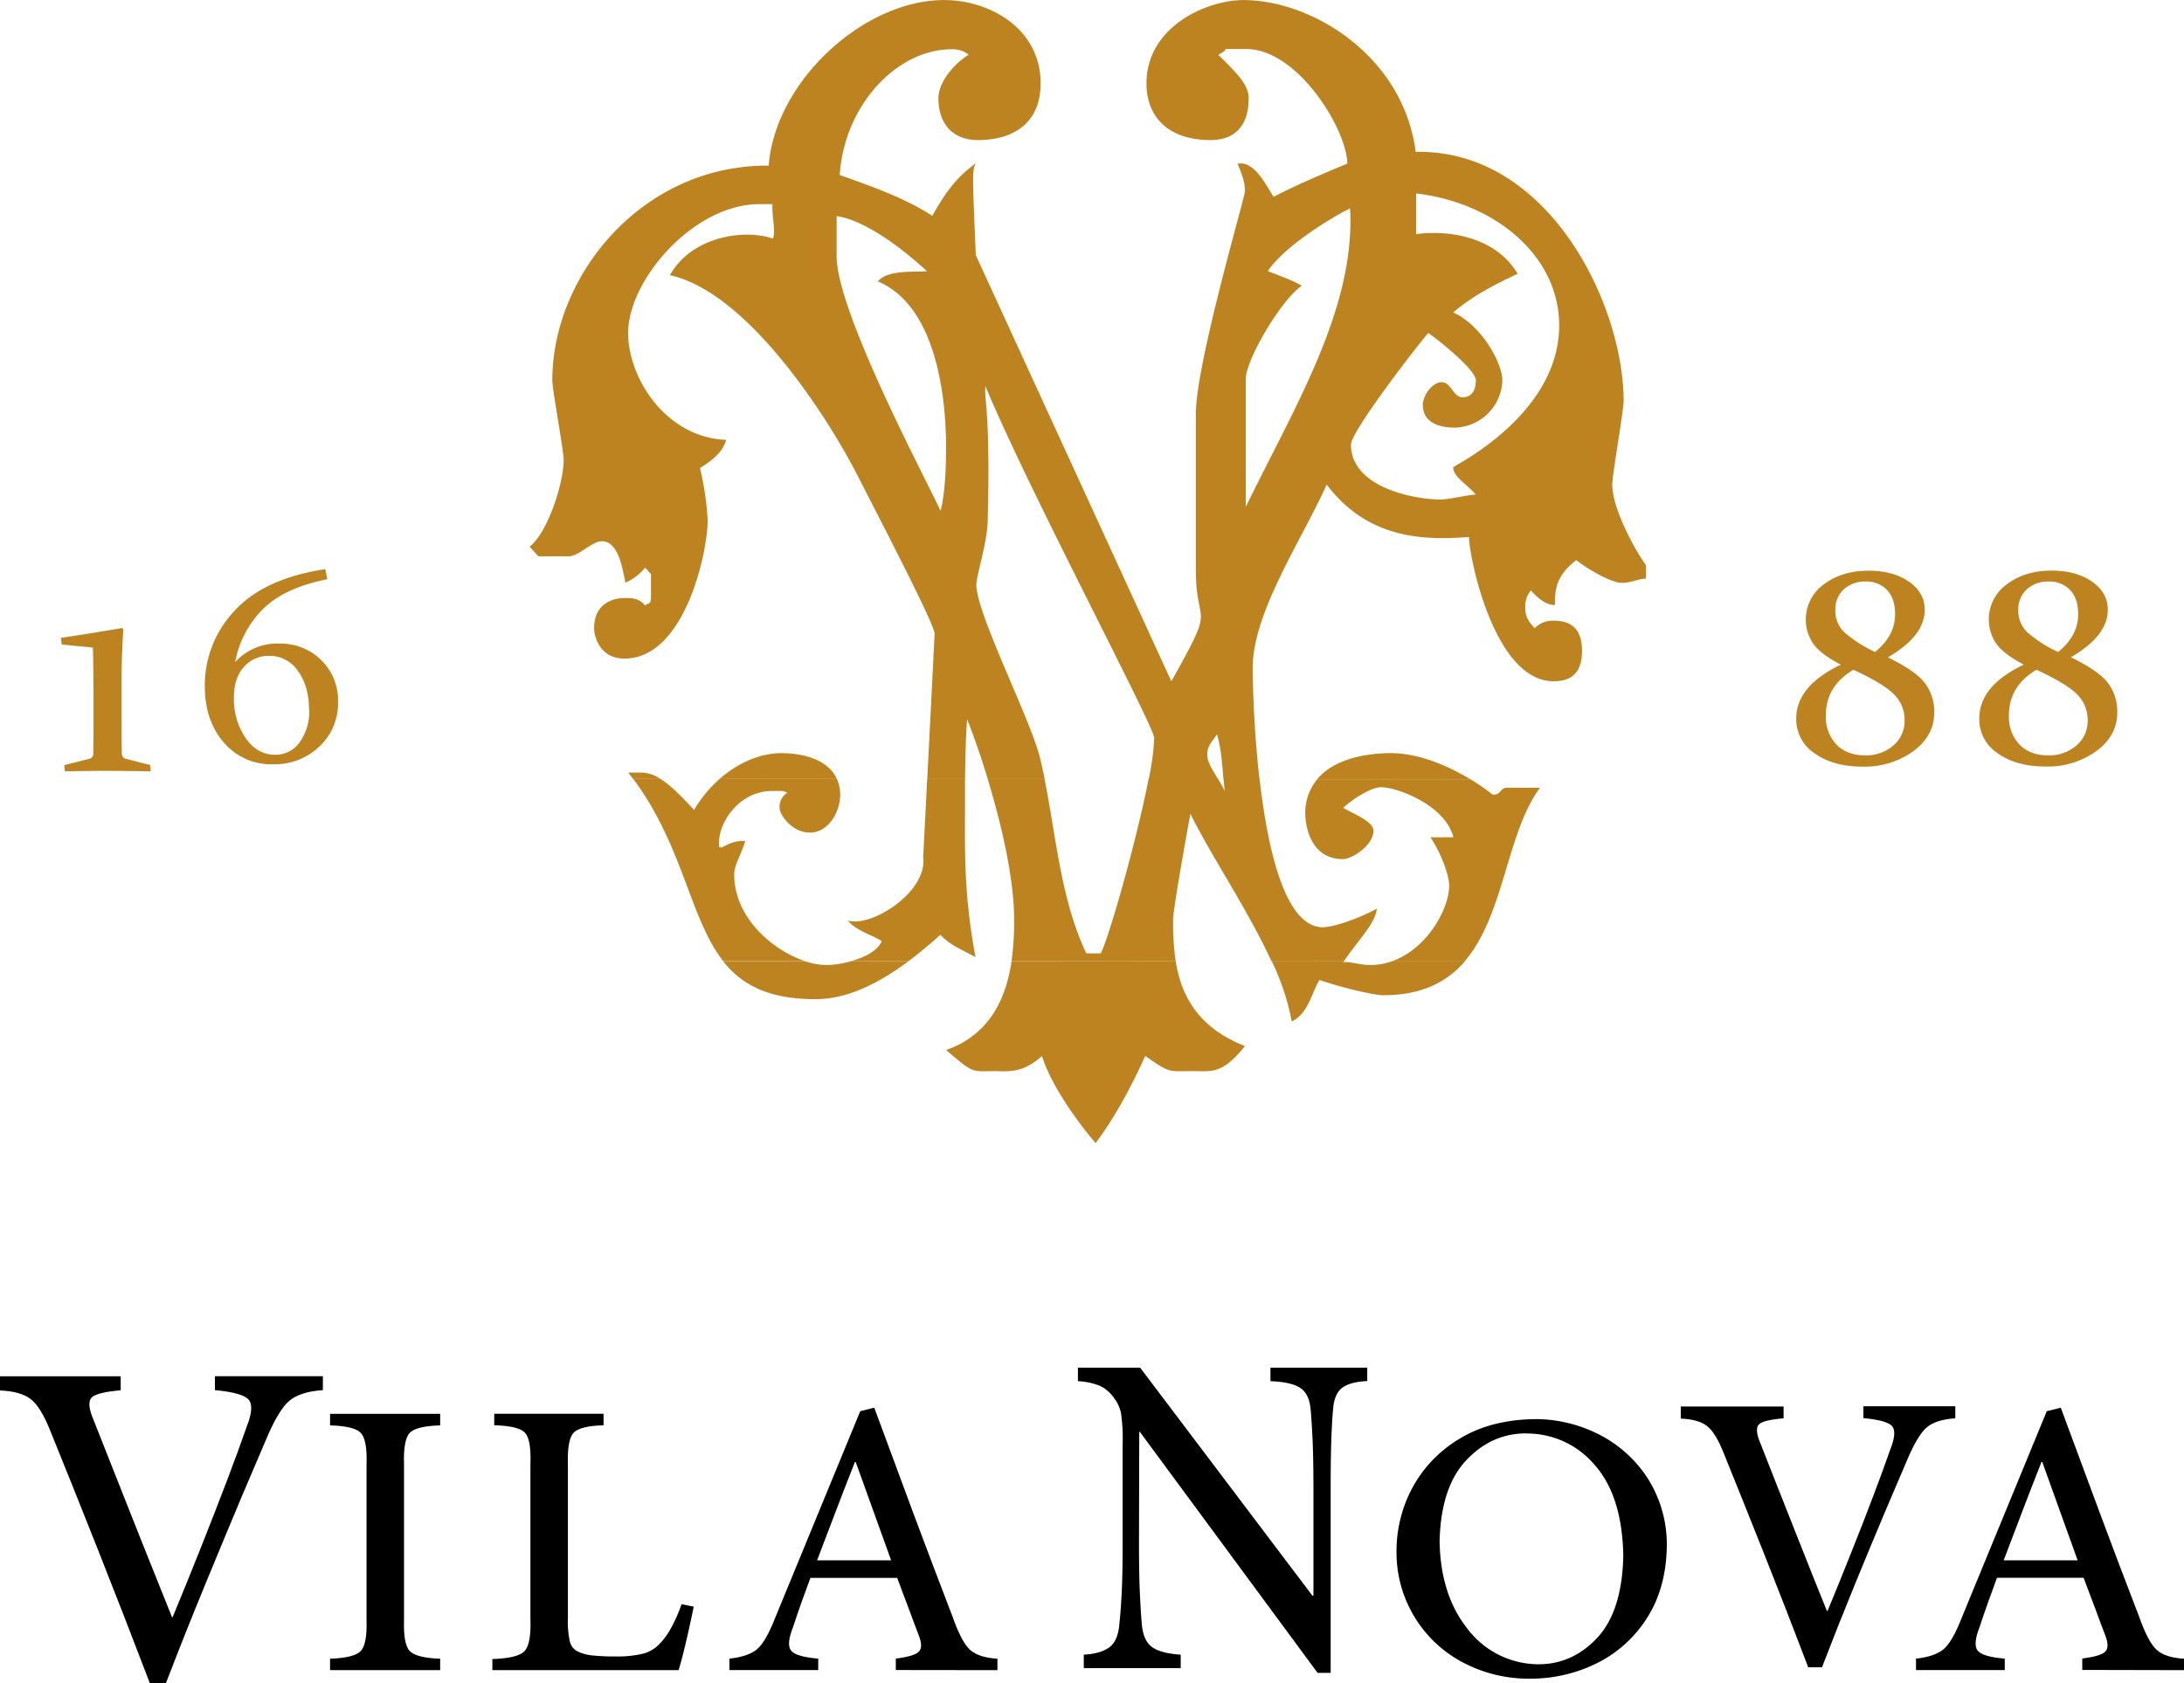 <?xml version="1.0" encoding="UTF-8"?> <svg xmlns="http://www.w3.org/2000/svg" id="Layer_1" data-name="Layer 1" viewBox="0 0 667 514.13"><defs><style>.cls-1,.cls-2{fill:#bc8320;}.cls-1,.cls-4{fill-rule:evenodd;}.cls-3,.cls-4{fill:#000;}</style></defs><title>logo-vila-nova</title><path class="cls-1" d="M409.57,334.53a22.44,22.44,0,0,0,6.93,1.26,30.76,30.76,0,0,0,7.65-1.24h17.39c-9.47,7.07-19,11.66-28.51,11.66-14.4,0-22.59-4.46-28.24-11.65l24.78,0Zm113.48,0c1.62,10.23,6.53,20.28,21.17,26-7.05,8.76-10.1,7.66-16.16,7.66-7.23,0-6.53.77-14.3-4.64-2.95,6.49-8.21,17.41-15.16,26.61-6.39-7.44-14-18.6-16.36-26.61-6,5.38-10.25,4.65-14.29,4.65-7.37,0-6.43.88-15-6.46,13.7-4.79,18.42-16.39,20-27.17Zm51.44,0q-.13.18-.27.39c1.81-.29,5.28.86,8.17.86a20.58,20.58,0,0,0,7.12-1.28l22,0c-5.41,6.33-13.12,10.5-25,10.5-2.89,0-12.9-2.34-19.48-4.65-2.45,3.55-3.22,10.07-8.52,12.68a74.28,74.28,0,0,0-6.15-18.52Z" transform="translate(-164 -40.98)"></path><path class="cls-1" d="M365.72,278.94c3.52,2.19,6.95,5.95,10.26,9.45a39.49,39.49,0,0,1,7.79-9.45h35.82a11.57,11.57,0,0,1,1,4.82c0,5.49-3.76,11.56-9.25,11.56s-9.25-5.49-9.25-7.51a5,5,0,0,1,2.31-4.62c-1-.75-1.73-.58-4.62-.58-10,0-16.18,9.54-16.18,15.61,0,2.89-.17.75.67,1.74,2-1.1,4.53-2.32,7.31-2.08-1.08,4-3.36,7.27-3.36,10.16,0,13,11.32,23,21.39,26.47l-24.77,0c-10.24-13-12.11-35-27.45-55.61l8.37,0Zm93,0c0,3.64,0,6.6,0,7.71,0,13.73-.45,27.34,3.21,46.72-4.11-2.31-7.67-3.54-10.74-6.84-3.2,2.89-6.4,5.58-9.62,8H424.15c3.94-1.12,7.91-3.09,9.14-6.08-3.24-2-8-3.23-10.34-6.27,7.19,2.23,24.33-8.72,23-19.32l1.22-23.92Zm56.07,0c-3.69,18.94-12.32,49.17-14.63,53.28h-4.39C488,316,486.48,296.06,483,278.94H465.64c4.4,14.43,8.08,30.74,8.08,43a86.4,86.4,0,0,1-.79,12.61h50.12a81.59,81.59,0,0,1-.78-12.62c0-2.89,3.45-22.42,5.28-32.37,6.05,12.41,17.47,29.18,24.73,45l22.21,0c4-6.07,9.63-11.48,10-16-6.4,3.45-13.61,5.68-16.5,5.68-11.49,0-16.84-23.7-19.31-45.28h-11c.1,1.21.22,2.41.36,3.65-.58-1.2-1.32-2.44-2.06-3.66Zm98.13,0a66.61,66.61,0,0,1,7,4.82c2.89,0,1.88-2.31,4.77-2.14h9.63c-10.22,13.79-10.85,38.75-22.9,52.89h-22c10.62-3.95,17.16-16,17.16-23,0-2.89-2.2-9.48-5.72-14.76h7c-2.43-9.82-17.18-15.29-22.1-15.29-2.89,0-8.26,3.3-11.56,6.3,3.21,1.89,9.25,4.1,9.25,7,0,4.62-6.79,8.67-9.25,8.67-10.69,0-11.56-11.56-11.56-13.87A15.94,15.94,0,0,1,566.32,279l46.61,0Z" transform="translate(-164 -40.98)"></path><path class="cls-1" d="M357.35,278.94c-.48-.67-1-1.31-1.48-1.95h3.85a10.79,10.79,0,0,1,6,1.93l-8.37,0Zm26.41,0c5.94-5.22,12.84-7.89,18.86-7.89,6.36,0,14.24,1.82,16.95,7.88Zm63.43,0,2.25-44.31c0-2.89-15.25-32.11-23.49-48.29-9.54-18.64-33.85-56.2-57.38-61.3,7-12.23,23.25-14.08,31.5-11.16.86-2.58-.33-6.41-.17-10.54h-4.07c-20.08.08-40,23.2-40,39.39,0,13.58,11.43,31.93,29.95,32.61-1.08,4-4.78,6.59-8,8.63a89.81,89.81,0,0,1,2.35,16c0,9.25-6.79,42.19-25.43,42.19-7.66,0-9.25-6.94-9.25-9.25,0-8.38,6.94-9.25,9.25-9.25,2.89,0,4.45.17,6.36,2.31.75-1,1.73.14,1.75-2.75v-6.88l-1.8-1.94a16,16,0,0,1-6,4.56c-1-4.75-2.19-12.65-7.25-12.65-2.89,0-7.08,4.62-10,4.6H328.4l-2.65-2.95c5.44-4.14,10.4-19.27,10.4-26.5,0-2.89-3.47-21.39-3.47-24.28,0-32.08,27.46-65.89,66.08-65.6,2-25.78,29-50.58,53.57-50.58,13.87,0,29.48,8.67,29.48,25.43,0,13.29-9.83,17.34-19.07,17.34-8.38,0-12.14-5.64-12.14-12.72,0-5.35,5.32-11,9.25-13.35a7.9,7.9,0,0,0-5.2-1.67c-16.76,0-32.8,17.09-34.2,38.41,9,3.24,19.47,6.76,28.28,12.47,3.11-5.52,6.71-11.45,13.28-16-1.18,2-1,3.83,0,28l59.72,130.19c14.07-25,7.49-15.61,7.49-34V167.42c0-15.46,15-66.18,15-68.06,0-2.89-1.09-5.52-2.25-8.35,5.18-1.18,9.07,7.28,11,10.1,6.55-3.42,14.67-6.9,22.51-10.16-.09-10.23-15-34.94-30.87-35h-6.4c.19.65-1.14,1.06-2.12,1.81,7.06,6.82,9.25,9.68,9.25,13.29,0,10.11-6.07,12.72-11.56,12.72-13.15,0-19.65-7.22-19.65-17.34C514.2,48.78,533,41,543.68,41c21,0,48.84,17,52.69,46.38,40.51-.86,63.49,46.53,63.49,76.16,0,2.89-3.47,22.54-3.47,25.43,0,7.37,6.82,19.88,10.29,24.67v4.09c-2.77.14-4.51,1.3-7.4,1.3s-9.59-3.58-13.87-6.94c-5.87,4.51-6.65,8.63-6.51,13.69-2.73.18-5.45-2.3-7.36-4.44a7.55,7.55,0,0,0-1.73,5.2c0,2.89,1,4.22,2.89,6.36a7.6,7.6,0,0,1,5.78-2.31c6.65,0,8.67,3.9,8.67,9.25,0,7.37-4,9.25-8.67,9.25-18.5,0-26-39.3-25.83-44.08-14.3,1.17-31.13.36-43.47-16-7.49,16.72-22.61,39-22.61,56.07a339,339,0,0,0,2.08,33.91h-11c-.44-5-.7-9.58-2-13.67-1.74,2.63-2.95,3.46-2.95,6.35,0,2,1.65,4.61,3.29,7.3l-21.17,0a76.7,76.7,0,0,0,1.69-12.52c0-3.61-38.48-75.93-51.55-107.5-.47,4,1.55,7.49.69,41-.14,6.94-3.47,16.78-3.47,19.67,0,8.67,16.2,40.46,19.24,52.16.6,2.32,1.13,4.72,1.63,7.17H465.66c-2-6.7-4.24-13-6.3-18.3-.4,4.69-.56,12.39-.62,18.29l-11.55,0Zm119.13,0c5.47-6.5,15.93-7.89,22.43-7.89,9.09,0,18.18,4.31,24.18,7.92l-46.61,0ZM419.49,107c7.65,1,18.48,8.39,27.61,16.83-3.86.38-11.93-.58-15,3.12,18.74,7.85,20.83,38,20.83,50.43,0,2.89,0,13.41-1.68,19.65-4.49-9.75-31.85-61-31.74-77.88V107Zm156.82-2.38c1.74,30.53-17.1,60.86-31.85,91.24V157c-.23-5.78,10.7-24.31,17.11-28.74-3.21-1.85-6.54-2.93-10.37-4.46,4.7-7.15,18.19-15.71,25.11-19.18Zm20.15-4.55c24.43,2.89,43.72,19.22,43.72,40.32,0,27.46-32.37,42.92-32.37,43.35,0,2.89,4.45,5.37,6.89,8.31-4,.36-8.05,1.51-10.94,1.51-7.66,0-27.17-3.61-27.17-16.76,0-4.19,21.53-31.88,23.63-34.1,5,3.58,14.51,11.56,14.51,14.45s-1.16,5.2-4.05,5.2-3.47-4.62-6.36-4.62-5.78,4.05-5.78,6.94c0,6.94,8.24,6.94,9.83,6.94a14.88,14.88,0,0,0,14.45-14.45c0-5.2-6.29-16.81-15-20.73,6-5.16,13-8.69,19.67-11.81-6.88-11.68-21.89-13.42-31-12.1V100.1Z" transform="translate(-164 -40.98)"></path><path class="cls-2" d="M182.84,237.83l-.23-2q9.34-1.38,18.65-3l.42.37q-.56,8.11-.56,16.74v11.31q0,6.12.09,9.88a1.61,1.61,0,0,0,1.3,1.67l7.39,1.9.14,1.9q-8.59-.13-13.13-.14t-13.09.14l-.18-1.9,7.57-1.9a1.51,1.51,0,0,0,1.26-1.48q.09-3.75.09-8.34v-7.69q0-9.31-.19-16.49l-9.53-.93Z" transform="translate(-164 -40.98)"></path><path class="cls-1" d="M263.93,217.93q-13.11,2.61-19.64,9.13a30.61,30.61,0,0,0-8.44,16.06l.08,0a17.3,17.3,0,0,1,13.32-5.54,17.66,17.66,0,0,1,12.79,5,17.06,17.06,0,0,1,5.2,12.8,18,18,0,0,1-5.69,13.64,19.69,19.69,0,0,1-14.13,5.42,19,19,0,0,1-15.1-6.68q-5.77-6.68-5.77-17.22a33.16,33.16,0,0,1,9-22.89q9-9.94,27.79-12.81l.6,3Zm-5.55,40q0-7.36-3.4-12a10.37,10.37,0,0,0-8.69-4.6,10,10,0,0,0-7.85,3.43q-3,3.43-3,9.32A21.16,21.16,0,0,0,239,266.41q3.53,5.13,9,5.13a8.94,8.94,0,0,0,7.6-3.93,16.17,16.17,0,0,0,2.85-9.71Z" transform="translate(-164 -40.98)"></path><path class="cls-1" d="M726.15,244q-6.17-3.21-8.42-6.43A13.2,13.2,0,0,1,721,219.5q5.52-4.19,13.73-4.18,7.41,0,12.25,3.34t4.84,8.65q0,7.94-11.27,14.48,8.57,4.16,11.37,7.91a14.49,14.49,0,0,1,2.8,8.93q0,7.15-6.43,11.85a25.35,25.35,0,0,1-15.36,4.69q-9,0-14.66-4a12.43,12.43,0,0,1-5.69-10.65q0-10,13.58-16.48Zm3.86,1.59q-8.38,5-8.39,13.89a12.3,12.3,0,0,0,3.21,8.93q3.21,3.31,8.81,3.32a12.65,12.65,0,0,0,8.57-3,9.75,9.75,0,0,0,3.46-7.74,10.88,10.88,0,0,0-3.15-7.82q-3.15-3.27-12.51-7.6Zm6.64-5.45q6.12-4.93,6.12-11.57,0-4.75-2.46-7.35a8.55,8.55,0,0,0-6.51-2.59,9.57,9.57,0,0,0-6.68,2.36,8.25,8.25,0,0,0-2.6,6.43,9,9,0,0,0,2.81,6.77,39.52,39.52,0,0,0,9.32,5.95Z" transform="translate(-164 -40.98)"></path><path class="cls-1" d="M782.06,244q-6.16-3.21-8.42-6.43a13.2,13.2,0,0,1,3.26-18.1q5.52-4.19,13.73-4.18,7.41,0,12.25,3.34t4.84,8.65q0,7.94-11.27,14.48,8.56,4.16,11.37,7.91a14.49,14.49,0,0,1,2.8,8.93q0,7.15-6.43,11.85a25.35,25.35,0,0,1-15.36,4.69q-9,0-14.66-4a12.43,12.43,0,0,1-5.69-10.65q0-10,13.58-16.48Zm3.86,1.59q-8.38,5-8.39,13.89a12.3,12.3,0,0,0,3.21,8.93q3.21,3.31,8.81,3.32a12.65,12.65,0,0,0,8.57-3,9.75,9.75,0,0,0,3.46-7.74,10.88,10.88,0,0,0-3.15-7.82q-3.15-3.27-12.51-7.6Zm6.64-5.45q6.12-4.93,6.12-11.57,0-4.75-2.47-7.35a8.55,8.55,0,0,0-6.51-2.59A9.57,9.57,0,0,0,783,221a8.25,8.25,0,0,0-2.6,6.43,9,9,0,0,0,2.81,6.77,39.84,39.84,0,0,0,9.33,5.95Z" transform="translate(-164 -40.98)"></path><path class="cls-3" d="M262.63,461.38h-33v4.25q8.64.81,10.37,3t-.67,8.2q-2.31,6.72-6.08,16.63t-8.12,20.83q-4.35,10.92-8.4,20.7h-.2q-4.68-11.6-9.44-23.56t-8.65-21.85q-3.89-9.89-6-15.17-1.94-4.64-.58-6.36c.9-1.14,3.9-1.93,9-2.36V461.4H164v4.34q6.28.25,9.39,2.64c2.07,1.6,4.12,4.95,6.12,10.06Q185.84,494,194,514.6t15.74,40.51h4.95q5.76-15,12-30.15t11.22-27q5-11.82,7.13-16.72,3.9-9.4,7.23-12.27t10.34-3.33v-4.27Z" transform="translate(-164 -40.98)"></path><path class="cls-3" d="M298.43,551.18v-3.49c-4.82-.18-7.91-.94-9.26-2.32s-1.95-4.56-1.78-9.55V488.27c-.17-5,.43-8.24,1.78-9.61s4.44-2.13,9.26-2.25v-3.53H264.8v3.53c4.87.12,8,.88,9.34,2.25s2,4.58,1.8,9.61v47.55q.24,7.48-1.8,9.55c-1.36,1.38-4.47,2.14-9.34,2.32v3.49Z" transform="translate(-164 -40.98)"></path><path class="cls-3" d="M372.14,531.06a48.25,48.25,0,0,1-3.24,7.33,21.52,21.52,0,0,1-3.44,4.72,10.41,10.41,0,0,1-5.45,3.12,33.89,33.89,0,0,1-8.23.76,61.35,61.35,0,0,1-6.65-.29,13.45,13.45,0,0,1-4.81-1.28,4.51,4.51,0,0,1-2.3-3.06,28.3,28.3,0,0,1-.58-7.09v-47q-.22-7.62,1.8-9.66t9.09-2.23v-3.53H314.94v3.53c4.94.12,8.05.88,9.36,2.26s1.87,4.59,1.69,9.63v47.39q.25,7.62-1.85,9.75t-9.77,2.37v3.39h56.88q.64-2,1.56-5.73t1.77-7.61c.56-2.56,1-4.58,1.28-6.05l-3.72-.75Z" transform="translate(-164 -40.98)"></path><path class="cls-4" d="M468.62,551.18v-3.49q-5.73-.35-8.35-2.71c-1.74-1.57-3.52-4.93-5.32-10.05q-6.1-15.84-12.07-31.85T431,471l-4.28,1.07-25.86,62.83q-3,7.71-5.71,9.93t-8.38,2.83v3.49h27.12v-3.49c-4.56-.38-7.32-1.21-8.31-2.48s-.77-3.68.65-7.23q1.15-3.56,2.45-7.21T411.5,523H438q2,5.21,3.63,9.65c1.11,3,2.09,5.65,3,8s.89,4-.05,4.92-3.29,1.62-7,2.08v3.49Zm-32.48-33.56H413.55l5.68-14.92q2.89-7.59,5.86-15.1h.25l10.8,30Z" transform="translate(-164 -40.98)"></path><path class="cls-4" d="M632.68,474.5q-13.15.17-22.58,5.78A39,39,0,0,0,595.61,495a40.71,40.71,0,0,0-5.11,19.85,37.93,37.93,0,0,0,20,33.83,42.91,42.91,0,0,0,20.6,5.1,45.56,45.56,0,0,0,21.05-4.95,38.2,38.2,0,0,0,15.11-14q5.64-9.09,5.79-21.73a37.71,37.71,0,0,0-5.75-20.38,38.35,38.35,0,0,0-14.71-13.41,42.9,42.9,0,0,0-19.88-4.82h-.08Zm-2.5,4.39a27,27,0,0,1,20.75,9.5q8.48,9.47,8.83,27.84-.36,16.85-7.9,25t-18.05,8.15a27.29,27.29,0,0,1-21.57-10.75q-8.32-10.42-8.58-26.83.39-16.53,8.14-24.74t18.3-8.21Z" transform="translate(-164 -40.98)"></path><path class="cls-3" d="M761.08,470.57h-28v3.61c4.9.46,7.84,1.29,8.82,2.51s.79,3.54-.57,7q-2,5.71-5.17,14.13t-6.9,17.71q-3.69,9.29-7.13,17.59h-.17q-4-9.86-8-20t-7.35-18.57q-3.31-8.4-5.06-12.89c-1.1-2.63-1.26-4.43-.5-5.41s3.32-1.64,7.66-2v-3.61h-31.4v3.69q5.34.21,8,2.25t5.21,8.54q5.37,13.24,12.33,30.74t13.39,34.44h4.2q4.9-12.74,10.18-25.64t9.54-22.94q4.26-10,6.06-14.21c2.22-5.33,4.26-8.81,6.15-10.44s4.81-2.57,8.79-2.83v-3.6Z" transform="translate(-164 -40.98)"></path><path class="cls-4" d="M831,551.18v-3.49q-5.73-.35-8.34-2.71c-1.75-1.57-3.52-4.93-5.33-10.05q-6.11-15.84-12.07-31.85T793.37,471l-4.28,1.07-25.86,62.83q-3,7.71-5.71,9.93t-8.37,2.83v3.49h27.11v-3.49c-4.56-.38-7.32-1.21-8.3-2.48s-.77-3.68.64-7.23q1.17-3.56,2.46-7.21t2.82-7.77h26.46q2,5.21,3.64,9.65c1.1,3,2.09,5.65,3,8s.89,4-.05,4.92-3.29,1.62-7,2.08v3.49Zm-32.49-33.56H775.93l5.68-14.92q2.89-7.59,5.86-15.1h.25l10.79,30Z" transform="translate(-164 -40.98)"></path><path class="cls-3" d="M581.54,458.77H552v4.13q6.53.25,9.25,2.17t3.05,6.82q.27,2.91.54,8.38t.29,15.19v32.95h-.33l-52.6-69.64h-19v4.13a20.47,20.47,0,0,1,6.72,1.43A11,11,0,0,1,504.2,468a11.65,11.65,0,0,1,2.16,4.64,56.36,56.36,0,0,1,.49,9.85v30.34q0,9.64-.31,15.3t-.68,8.86c-.26,3.45-1.25,5.83-3,7.16s-4.34,2.09-7.87,2.3v4.1h29.6v-4.09c-4.18-.29-7.16-1.11-8.92-2.46s-2.76-3.82-3-7.39c-.18-2-.35-4.79-.53-8.52s-.28-8.81-.29-15.25l.08-34.49h.16L566.39,552h4V495.46c0-6.47.08-11.54.22-15.25s.31-6.63.52-8.8c.26-3.16,1.21-5.35,2.86-6.54s4.16-1.85,7.57-2v-4.13Z" transform="translate(-164 -40.98)"></path></svg> 